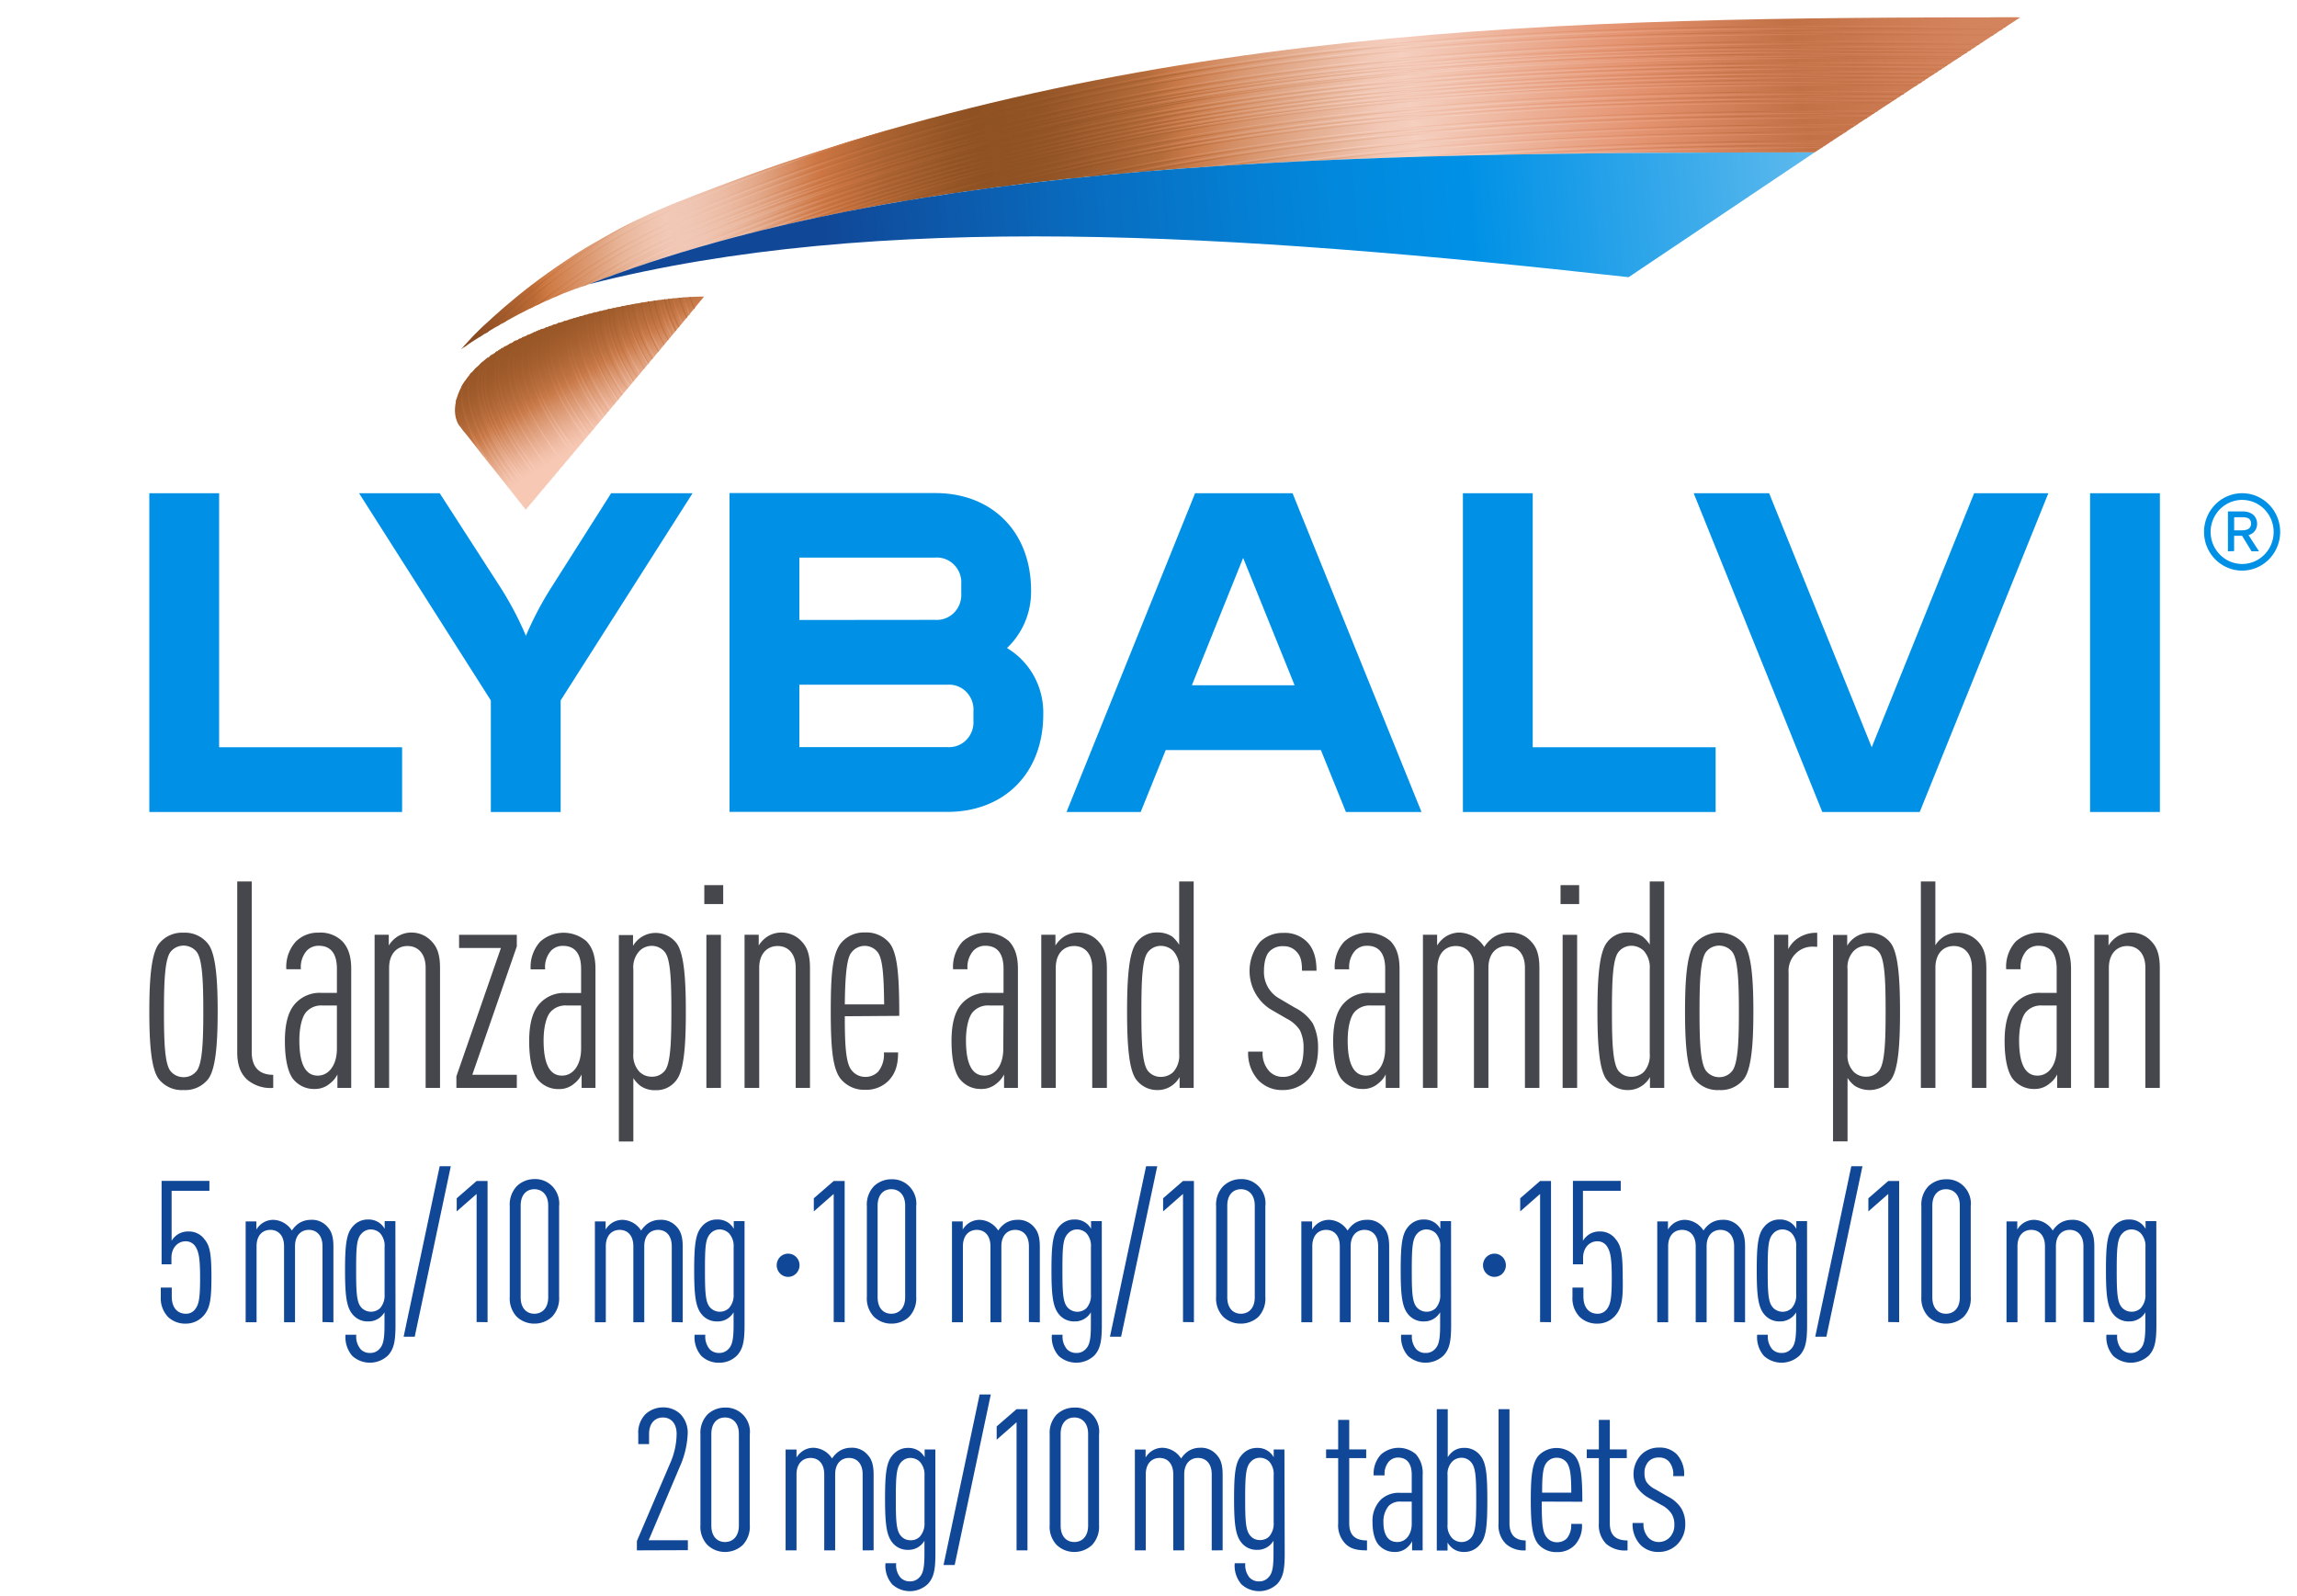 <svg width="177" height="123" viewBox="0 0 177 123" fill="none" xmlns="http://www.w3.org/2000/svg">
    <path d="M155.681 1.335c-34.84 0-69.088.488-103.554 14.267-10.662 4.262-16.596 11.309-16.596 11.309s4.613-3.33 9.829-5.005c24.783-9.596 57.589-10.162 94.465-10.162l15.856-10.41z" fill="url(#xnjh0yqhoa)"/>
    <path d="m49.03 20.57-.474.163a43.583 43.583 0 0 1 3.757-1.827 161.75 161.75 0 0 1 25.755-8.542 197.19 197.19 0 0 1 25.707-4.398c15.577-1.672 30.8-1.794 47.378-1.672l-.124.078c-16.527-.133-31.71 0-47.247 1.672a196.967 196.967 0 0 0-25.7 4.398 161.974 161.974 0 0 0-25.744 8.534 61.712 61.712 0 0 0-3.309 1.594zm3.316-2.293a161.962 161.962 0 0 1 25.743-8.534 196.964 196.964 0 0 1 25.701-4.398c15.864-1.698 31.36-1.79 48.295-1.65l.124-.082c-16.986-.148-32.522-.051-48.416 1.661-8.654.9-17.241 2.37-25.707 4.402a161.726 161.726 0 0 0-25.755 8.538 44.794 44.794 0 0 0-6.753 3.618l.342-.126a44.819 44.819 0 0 1 6.426-3.418v-.011zm51.429-12.459a197.644 197.644 0 0 0-25.704 4.395 162.1 162.1 0 0 0-25.755 8.545 43.64 43.64 0 0 0-4.484 2.22l.418-.145a44.187 44.187 0 0 1 4.092-2.012 161.97 161.97 0 0 1 25.744-8.523c8.462-2.03 17.046-3.5 25.696-4.399 15.613-1.679 30.866-1.801 47.484-1.668l.124-.081c-16.669-.137-31.962-.015-47.615 1.668zm.018-1.676a197.191 197.191 0 0 0-25.707 4.399 162.102 162.102 0 0 0-25.755 8.537 46.138 46.138 0 0 0-10.207 6.082l.295-.13a45.91 45.91 0 0 1 9.938-5.878A161.97 161.97 0 0 1 78.1 8.615a197.58 197.58 0 0 1 25.701-4.395c16.381-1.764 32.398-1.813 49.991-1.646l.12-.078c-17.648-.17-33.687-.126-50.119 1.646zM52.298 18.513A161.981 161.981 0 0 1 78.042 9.98a196.97 196.97 0 0 1 25.7-4.399c15.774-1.698 31.168-1.809 48.004-1.657l.124-.081c-16.872-.145-32.322-.037-48.135 1.664a196.975 196.975 0 0 0-25.707 4.399 161.746 161.746 0 0 0-25.752 8.533 44.511 44.511 0 0 0-5.97 3.119l.364-.14a44.143 44.143 0 0 1 5.628-2.904zM104.03 6.796c-8.654.9-17.241 2.37-25.708 4.402a162.317 162.317 0 0 0-23.297 7.524l.59-.16a162.237 162.237 0 0 1 22.736-7.287 196.97 196.97 0 0 1 25.686-4.39c15.067-1.62 29.807-1.795 45.762-1.68l.124-.081C133.92 5 119.141 5.17 104.03 6.795zm.051 1.257a197.092 197.092 0 0 0-25.708 4.399 166.87 166.87 0 0 0-13.833 3.995l.62-.126a167.47 167.47 0 0 1 13.235-3.792 198.229 198.229 0 0 1 25.7-4.398c14.456-1.554 28.606-1.776 43.818-1.69l.124-.082c-15.267-.085-29.461.133-43.956 1.694zm-.062-.233a197.182 197.182 0 0 0-25.708 4.399 167.183 167.183 0 0 0-15.62 4.609l.626-.13c4.864-1.68 9.829-3.14 15.013-4.398a196.91 196.91 0 0 1 25.696-4.398c14.587-1.572 28.864-1.783 44.229-1.69l.124-.067c-15.416-.108-29.73.1-44.36 1.675zm-.233-2.959a197.188 197.188 0 0 0-25.707 4.398A161.737 161.737 0 0 0 52.324 17.8a45.15 45.15 0 0 0-8.009 4.46l.28-.1a45.063 45.063 0 0 1 7.754-4.286A161.604 161.604 0 0 1 78.093 9.34a196.966 196.966 0 0 1 25.7-4.399c16.054-1.73 31.732-1.812 48.907-1.657l.124-.081c-17.226-.148-32.944-.07-49.038 1.664V4.86zm.226 3.873c-8.654.9-17.242 2.37-25.708 4.402-3.003.74-5.93 1.531-8.813 2.397l.663-.115a193.833 193.833 0 0 1 8.165-2.22 196.962 196.962 0 0 1 25.7-4.397c14.15-1.524 28.03-1.765 42.864-1.698l.124-.082c-14.9-.063-28.802.178-42.995 1.713zm-25.933 2.253c8.463-2.031 17.048-3.5 25.7-4.399 15.289-1.646 30.239-1.797 46.464-1.675l.12-.082c-16.272-.122-31.262.026-46.595 1.68a196.973 196.973 0 0 0-25.708 4.398 162.105 162.105 0 0 0-25.755 8.538c-.2.085-.393.174-.59.262.237-.074.474-.155.729-.225 8.3-3.546 16.874-6.39 25.635-8.505v.008zm25.955-3.7c14.885-1.605 29.449-1.79 45.179-1.686l.12-.082c-15.777-.103-30.378.078-45.307 1.687a197.032 197.032 0 0 0-25.704 4.399 163.76 163.76 0 0 0-20.363 6.351l.593-.144a163.28 163.28 0 0 1 19.785-6.126 197.012 197.012 0 0 1 25.697-4.432v.034zm-51.692 8.405A47.05 47.05 0 0 0 38.2 25.205l.276-.162a47.005 47.005 0 0 1 13.895-9.282 158.504 158.504 0 0 1 8.959-3.514c-1.121.373-2.243.761-3.364 1.165-1.886.713-3.76 1.466-5.62 2.26l-.004.02zm-16.56 10.953.15-.185-.16.178.01.007zm10.12-7.994c-.568.33-1.112.663-1.634.995a46.906 46.906 0 0 0-7.36 6.348l.258-.163a47.18 47.18 0 0 1 8.736-7.18zm53.166-6.159 1.049-.055c1.488-.189 2.985-.37 4.514-.537 12.442-1.339 24.68-1.686 37.56-1.686l.123-.085c-12.922.018-25.19.37-37.687 1.709-1.889.184-3.735.414-5.559.654zm41.532-1.257.127-.082c-8.66.03-17.04.222-25.405.78l1.747-.033c7.747-.47 15.522-.636 23.531-.665zm.633-.415c-10.997.03-21.535.315-32.161 1.27l1.365-.042c10.123-.854 20.192-1.11 30.673-1.146l.123-.082zm-36.599-.236c-6.552.706-12.679 1.642-18.605 2.833l.768-.07a210.647 210.647 0 0 1 17.837-2.682c13.061-1.406 25.871-1.72 39.439-1.705l.123-.082c-13.607-.026-26.461.289-39.562 1.706zm0 .699c-4.059.436-7.961.969-11.758 1.587l.9-.067c3.52-.559 7.131-1.043 10.88-1.446 12.719-1.369 25.201-1.706 38.379-1.71l.124-.08c-13.243.003-25.766.336-38.528 1.708l.003.008zm39.977-2.671.124-.081c-13.924-.03-27.032.266-40.407 1.705a202.024 202.024 0 0 0-21.98 3.54l.729-.07a202.06 202.06 0 0 1 21.255-3.396c13.331-1.435 26.399-1.735 40.276-1.705l.003.007zm-40.814-4.924a197.187 197.187 0 0 0-25.708 4.399 161.743 161.743 0 0 0-25.754 8.541A46.492 46.492 0 0 0 40.788 23.8l.295-.145a46.211 46.211 0 0 1 11.284-6.954 161.469 161.469 0 0 1 25.755-8.534 196.909 196.909 0 0 1 25.682-4.398c16.6-1.787 32.803-1.817 50.669-1.643l.12-.077c-17.914-.178-34.153-.152-50.796 1.638zm.535 5.723a197.58 197.58 0 0 0-25.707 4.402 160.42 160.42 0 0 0-3.113.788l.728-.104c.794-.203 1.587-.41 2.392-.606a196.97 196.97 0 0 1 25.7-4.399c13.72-1.48 27.164-1.75 41.499-1.705l.124-.081c-14.368-.048-27.852.225-41.623 1.705zm-.258-1.927a197.07 197.07 0 0 0-25.708 4.398 164.5 164.5 0 0 0-18.023 5.475l.604-.137a163.564 163.564 0 0 1 17.434-5.257 196.969 196.969 0 0 1 25.7-4.398c14.728-1.587 29.122-1.787 44.677-1.69l.123-.082c-15.58-.096-30.032.1-44.8 1.69h-.007zm.258 1.62a196.958 196.958 0 0 0-25.707 4.402c-1.85.449-3.67.926-5.46 1.431.221-.033.443-.07.665-.1 1.591-.436 3.193-.858 4.82-1.253a197.01 197.01 0 0 1 25.682-4.399c13.869-1.48 27.455-1.757 41.969-1.701l.123-.082c-14.546-.055-28.172.222-42.092 1.702z" fill="url(#6zy3p5m8qb)"/>
    <path d="m53.878 19.05-.699.203a162.03 162.03 0 0 1 24.889-8.178 197.038 197.038 0 0 1 25.703-4.399c15.249-1.642 30.16-1.798 46.33-1.68l-.124.082c-16.122-.118-30.993.04-46.198 1.68a197.011 197.011 0 0 0-25.697 4.398 162.186 162.186 0 0 0-24.204 7.894zm-1.536.118a161.972 161.972 0 0 1 25.744-8.537 196.968 196.968 0 0 1 25.7-4.399c15.449-1.66 30.556-1.801 46.981-1.672l.12-.081c-16.472-.13-31.63.007-47.108 1.665-8.654.899-17.242 2.37-25.708 4.402a162.11 162.11 0 0 0-25.755 8.545c-.979.418-1.918.865-2.817 1.328l.56-.193a41.067 41.067 0 0 1 2.283-1.058zm51.692-11.726c14.801-1.594 29.282-1.787 44.909-1.687l.124-.081c-15.678-.104-30.196.089-45.041 1.687a196.555 196.555 0 0 0-25.707 4.402 163.423 163.423 0 0 0-19.075 5.848l.702-.174a164.205 164.205 0 0 1 18.395-5.597 196.904 196.904 0 0 1 25.696-4.398h-.003zm0-.47a197.071 197.071 0 0 0-25.708 4.398 162.977 162.977 0 0 0-22.016 7l.699-.186a162.583 162.583 0 0 1 21.332-6.732 196.954 196.954 0 0 1 25.7-4.398c14.983-1.613 29.642-1.795 45.503-1.684l.124-.08c-15.912-.112-30.608.066-45.634 1.682zm-.255-.976a197.017 197.017 0 0 0-25.704 4.398A161.967 161.967 0 0 0 52.32 18.93a43.446 43.446 0 0 0-3.658 1.776l.477-.163a44.79 44.79 0 0 1 3.207-1.535 161.466 161.466 0 0 1 25.743-8.534 197.015 197.015 0 0 1 25.697-4.398c15.526-1.672 30.702-1.805 47.218-1.672l.12-.081c-16.578-.134-31.776-.004-47.345 1.672zm.018-1.68a197.192 197.192 0 0 0-25.708 4.417 161.735 161.735 0 0 0-25.754 8.508 45.633 45.633 0 0 0-9.676 5.69l.298-.141a45.749 45.749 0 0 1 9.403-5.471 161.608 161.608 0 0 1 25.762-8.523 196.974 196.974 0 0 1 25.7-4.398c16.309-1.758 32.231-1.813 49.723-1.65l.123-.082c-17.564-.162-33.523-.11-49.871 1.65zM69.75 9.658c-1.457.404-2.9.825-4.332 1.261a159.99 159.99 0 0 0-13.069 4.927 47.012 47.012 0 0 0-13.69 9.093l.283-.16a46.783 46.783 0 0 1 13.433-8.855A159.837 159.837 0 0 1 69.75 9.658zm34.28-.74a196.972 196.972 0 0 0-25.708 4.398 169.748 169.748 0 0 0-7.43 1.987l.59-.09a173.32 173.32 0 0 1 6.855-1.815 197.006 197.006 0 0 1 25.697-4.399c14.069-1.516 27.851-1.764 42.591-1.701l.123-.082c-14.805-.081-28.623.167-42.733 1.687l.015.015zm.069-.677a196.982 196.982 0 0 0-25.722 4.383 162.374 162.374 0 0 0-12.511 3.56l.636-.123a169.001 169.001 0 0 1 11.89-3.355 197.015 197.015 0 0 1 25.696-4.398c14.372-1.547 28.445-1.776 43.552-1.695l.124-.081c-15.158-.081-29.268.14-43.68 1.694l.015.015zm-51.75 10.224a161.972 161.972 0 0 1 25.744-8.537 198.223 198.223 0 0 1 25.7-4.398c15.781-1.698 31.197-1.806 48.03-1.665l.124-.078c-16.884-.144-32.34-.04-48.161 1.665a197.084 197.084 0 0 0-25.707 4.39 162.098 162.098 0 0 0-25.755 8.546 44.835 44.835 0 0 0-6.09 3.196l.364-.14a44.18 44.18 0 0 1 5.751-2.979zm-14.615 6.211c-.485.448-.889.844-1.216 1.173-.506.562-.776.902-.787.917l.219-.148c.27-.325.873-1.02 1.784-1.942zM103.79 5.034a197.169 197.169 0 0 0-25.708 4.402 161.356 161.356 0 0 0-25.755 8.545 45.083 45.083 0 0 0-7.477 4.098l.28-.092a44.914 44.914 0 0 1 7.223-3.932A161.981 161.981 0 0 1 78.097 9.52a196.965 196.965 0 0 1 25.7-4.398c15.97-1.72 31.568-1.81 48.641-1.661l.12-.078c-17.12-.152-32.755-.067-48.768 1.65zm.233 2.96c-8.654.899-17.242 2.37-25.708 4.401a167.846 167.846 0 0 0-14.331 4.165l.615-.125c4.455-1.48 9.01-2.812 13.73-3.962a196.96 196.96 0 0 1 25.701-4.398c14.499-1.562 28.696-1.78 43.96-1.691l.123-.081c-15.314-.09-29.548.125-44.09 1.69zm-66.7 17.755.261-.159a47.467 47.467 0 0 1 11.838-8.785c-.65.29-1.276.602-1.878.935a47.64 47.64 0 0 0-10.222 8.01zM153.07 1.335l2.363.022v-.022h-2.363zm-48.987 6.322a196.972 196.972 0 0 0-25.707 4.405 164.14 164.14 0 0 0-16.781 5.016l.63-.144a165.763 165.763 0 0 1 16.166-4.809 197.015 197.015 0 0 1 25.696-4.398c14.645-1.576 28.977-1.783 44.411-1.69l.124-.082c-15.486-.081-29.854.122-44.539 1.702zm-.283-3.796a197.17 197.17 0 0 0-25.708 4.402 161.355 161.355 0 0 0-25.755 8.538 46.399 46.399 0 0 0-11.03 6.729l.299-.141a46.158 46.158 0 0 1 10.757-6.518 161.966 161.966 0 0 1 25.758-8.53 196.972 196.972 0 0 1 25.7-4.398c16.505-1.78 32.628-1.813 50.382-1.643l.12-.081c-17.805-.17-33.975-.144-50.523 1.642zm0 0A197.179 197.179 0 0 0 78.093 8.26a162.102 162.102 0 0 0-25.755 8.538 46.4 46.4 0 0 0-11.03 6.747l.299-.144a46.281 46.281 0 0 1 10.757-6.525 161.598 161.598 0 0 1 25.758-8.512 196.974 196.974 0 0 1 25.7-4.398c16.505-1.787 32.628-1.824 50.382-1.654l.12-.077c-17.805-.16-33.975-.141-50.523 1.642v-.015zm36.533 7.546.124-.08c-7.131.029-14.073.17-20.975.532l2.235-.03c6.13-.277 12.3-.396 18.616-.421zm-35.696-.654c-5.941.64-11.554 1.48-16.975 2.508l.765-.063a207.959 207.959 0 0 1 16.217-2.364c12.974-1.398 25.7-1.72 39.169-1.709l.124-.081c-13.516-.011-26.283.307-39.3 1.709zm0 0c-5.941.64-11.554 1.48-16.975 2.511l.765-.066c5.187-.973 10.556-1.754 16.217-2.364 12.974-1.394 25.7-1.716 39.169-1.709l.124-.081c-13.516 0-26.283.318-39.3 1.72v-.011zm0 .684c-3.4.37-6.695.795-9.909 1.291l.961-.06c2.912-.432 5.886-.817 8.955-1.15 12.635-1.357 25.034-1.697 38.114-1.709l.123-.08c-13.134.018-25.572.358-38.251 1.72l.007-.012zm-52.336 7.254a161.961 161.961 0 0 1 25.744-8.537 197.007 197.007 0 0 1 25.696-4.38c15.693-1.687 31.023-1.806 47.742-1.665l.124-.081c-16.771-.14-32.14-.026-47.873 1.664-8.653.9-17.239 2.37-25.704 4.402a162.098 162.098 0 0 0-25.755 8.52c-1.796.77-3.54 1.659-5.22 2.663l.422-.156a43.478 43.478 0 0 1 4.824-2.43zm52.325-6.695c-1.143.12-2.273.25-3.389.388l1.161-.052c.728-.089 1.482-.177 2.235-.255 12.377-1.332 24.51-1.687 37.284-1.709l.123-.081c-12.821.022-25.004.373-37.414 1.709zm36.337-1.003c-9.829.03-19.293.27-28.78 1.01l1.536-.037c8.937-.647 17.87-.862 27.12-.891l.124-.082zm3.378-2.22.124-.08c-13.833-.027-26.851.277-40.134 1.705-7.219.78-13.953 1.85-20.444 3.21l.728-.07c6.273-1.302 12.778-2.308 19.731-3.059 13.232-1.42 26.22-1.724 39.995-1.702v-.003zm-40.01.507a197.033 197.033 0 0 0-25.704 4.399c-1.39.336-2.76.695-4.124 1.061l.619-.088a237.29 237.29 0 0 1 3.52-.896 198.266 198.266 0 0 1 25.696-4.398c13.782-1.48 27.302-1.753 41.699-1.701l.124-.082c-14.448-.052-27.997.215-41.83 1.705zm0 .307a196.984 196.984 0 0 0-25.697 4.399c-.55.133-1.092.277-1.638.414l.656-.081.997-.252a197.03 197.03 0 0 1 25.682-4.398c13.636-1.48 27-1.75 41.237-1.705l.124-.082c-14.27-.044-27.674.233-41.361 1.705z" fill="url(#vchixwcuac)"/>
    <path d="M125.497 21.358c-30.604-3.403-57.931-5.123-80.137.548 24.783-9.596 57.589-10.162 94.465-10.162l-14.328 9.614z" fill="url(#375zjbqxtd)"/>
    <path d="m35.393 32.8 5.118 6.473s11.481-13.62 13.742-16.42c-4.317-.023-16.978 2.22-18.951 7.513-.6 1.609.09 2.434.09 2.434z" fill="url(#3muaf22lre)"/>
    <path d="m44.359 34.705-.062.07c-2.428-3.192-4.197-6.592-2.992-9.248l.123-.048c-1.266 2.619.5 6.022 2.93 9.226zm-3.134-9.137-.131.055c-1.282 2.671.542 6.133 3.017 9.374l.059-.074c-2.48-3.255-4.292-6.714-2.945-9.355zm-.856.37-.138.066c-1.424 2.775.593 6.422 3.218 9.78l.058-.07c-2.636-3.377-4.638-7.035-3.138-9.773v-.003zm-.662.322-.142.073c-1.41 2.834.728 6.574 3.432 9.988l.062-.07c-2.715-3.433-4.856-7.173-3.352-9.988v-.004zm2.693-1.15-.12.04c-.943 2.515.623 5.652 2.84 8.645 0-.026.04-.048.058-.07-2.217-2.993-3.771-6.126-2.778-8.612v-.004zm-.622.232-.117.045c-1.092 2.589.583 5.918 2.934 9.03l.062-.075c-2.355-3.122-4.03-6.429-2.879-8.996v-.004zm2.144-.74-.105.034c-.656 2.29.611 5.045 2.504 7.73 0-.021.04-.044.058-.07-1.885-2.685-3.138-5.437-2.457-7.694zm-.728.237-.105.037c-.776 2.397.63 5.33 2.675 8.164l.062-.07c-2.057-2.834-3.451-5.741-2.65-8.13h.018zm-.48.17-.117.04c-.877 2.46.619 5.509 2.763 8.468 0-.026.04-.048.062-.074-2.144-2.948-3.633-6-2.708-8.434zm-6.884 4.343c-.051.074-.095.152-.139.226-.284 1.775.514 3.81 1.77 5.837l.619.762c-1.62-2.367-2.698-4.783-2.25-6.825zm.917-1.069-.16.155c-1.056 3.004 1.525 6.929 4.35 10.325l.055-.067c-2.862-3.455-5.46-7.431-4.245-10.413zm-1.121 4.809.19.244a7.416 7.416 0 0 1-.609-2.697 2.74 2.74 0 0 0-.076.311c.058.735.225 1.457.495 2.142zm3.757-6.659-.146.078c-1.522 2.87.663 6.707 3.447 10.18.022-.022.04-.048.059-.07-2.782-3.474-5.006-7.35-3.36-10.184v-.004zm-2.235 1.48-.153.13c-1.253 3.003 1.303 6.972 4.171 10.442 0-.022.04-.044.059-.07-2.898-3.5-5.475-7.52-4.077-10.495v-.007zm1.42-1.017-.154.092c-1.496 2.934.87 6.858 3.71 10.358l.058-.07c-2.858-3.522-5.235-7.458-3.615-10.373v-.007zm-1.093.74-.178.144c-1.38 3.011 1.147 7.006 4.037 10.513 0-.022.04-.044.058-.07-2.92-3.552-5.468-7.598-3.92-10.569l.003-.018zm.86-.603-.157.103c-1.53 2.96.888 6.914 3.75 10.44l.061-.071c-2.89-3.537-5.318-7.539-3.658-10.454l.003-.018zm7.55-2.993-.1.026c-.185 1.93.769 4.117 2.207 6.289l.058-.07c-1.43-2.143-2.37-4.318-2.17-6.227l.004-.018zm2.438-.51-.09.018c.101 1.443.727 2.993 1.666 4.561.022-.026.044-.048.062-.074-.917-1.546-1.54-3.096-1.638-4.505zm2.475-.4h-.087c.2.978.537 1.92 1.001 2.8l.062-.074a10.566 10.566 0 0 1-.976-2.737v.011zm-.797.115h-.09c.212 1.19.624 2.333 1.219 3.38.018-.025.04-.047.062-.073a10.426 10.426 0 0 1-1.19-3.318v.01zm-.983.159h-.087c.189 1.464.685 2.87 1.456 4.12a.6.6 0 0 1 .062-.073 10.27 10.27 0 0 1-1.43-4.058v.01zm.547-.093h-.088c.21 1.308.662 2.563 1.332 3.7l.062-.075a10.542 10.542 0 0 1-1.306-3.636v.011zm1.547-.222h-.091c.194.894.504 1.757.92 2.568a.6.6 0 0 1 .062-.074 10.491 10.491 0 0 1-.891-2.505v.011zm-6.982 1.45-.102.034c-.565 2.245.67 4.923 2.504 7.546l.058-.074c-1.827-2.597-3.05-5.282-2.46-7.506zm7.782-1.553h-.09c.171.669.407 1.319.702 1.942l.062-.078a10.81 10.81 0 0 1-.674-1.864zm.794-.07h-.091c.133.462.299.915.495 1.353l.062-.081c-.179-.413-.33-.838-.451-1.272h-.015zm-7.346 1.276-.095.026c-.262 2.023.768 4.342 2.316 6.658l.061-.07c-1.536-2.309-2.555-4.613-2.282-6.614zm2.628-.607-.09.018c.05 1.52.727 3.17 1.714 4.839a.6.6 0 0 1 .062-.074c-.983-1.653-1.638-3.285-1.682-4.783h-.004zm-3.232.773-.099.026c-.48 2.15.637 4.694 2.341 7.18l.058-.074C45.36 29 44.268 26.49 44.76 24.358h-.003zm.335-.092-.099.026c-.364 2.082.7 4.501 2.316 6.895l.061-.07c-1.609-2.386-2.66-4.79-2.275-6.848l-.003-.003zm1.481-.37-.095.022c-.13 1.805.729 3.836 2.01 5.867l.062-.074c-1.278-2.02-2.097-4.032-1.973-5.811l-.004-.004zm1.02-.226-.095.019c0 1.605.706 3.37 1.787 5.149l.058-.074c-1.07-1.768-1.761-3.514-1.747-5.098l-.004.004zm-.703.152-.091.022c-.087 1.746.728 3.7 1.94 5.645a.61.61 0 0 1 .062-.074c-1.212-1.946-1.984-3.873-1.907-5.597l-.004.004z" fill="url(#qvp2ui6d8f)"/>
    <path d="m44.673 34.331-.062.07c-2.348-3.103-4.04-6.433-2.927-9.022l.117-.048c-1.173 2.571.52 5.874 2.872 9zm-3.928-8.556-.135.06c-1.329 2.725.597 6.288 3.149 9.58l.062-.074c-2.563-3.303-4.481-6.873-3.076-9.566zm.848-.37-.124.048c-1.183 2.627.557 5.993 2.956 9.155l.058-.07c-2.399-3.159-4.135-6.525-2.89-9.118v-.015zm1.97-.703-.11.033c-.68 2.342.655 5.18 2.617 7.917 0-.026.04-.048.062-.074-1.958-2.727-3.283-5.545-2.57-7.861v-.015zm-.477.156-.106.037c-.79 2.411.637 5.367 2.705 8.215l.058-.07c-2.064-2.834-3.48-5.782-2.657-8.168v-.014zm1.212-.37-.106.03c-.56 2.219.64 4.875 2.446 7.468l.059-.07c-1.799-2.586-2.985-5.224-2.4-7.425v-.003zm-1.53.492-.112.037c-.848 2.456.644 5.493 2.778 8.404l.061-.074c-2.133-2.907-3.614-5.937-2.726-8.364v-.003zm-.618.222-.117.044c-1.008 2.545.608 5.748 2.88 8.796l.058-.073c-2.271-3.041-3.877-6.245-2.821-8.764v-.003zm-2.053.869-.142.066c-1.347 2.79.728 6.452 3.356 9.807l.062-.07c-2.65-3.367-4.71-7.044-3.276-9.8v-.003zm-3.735 2.59-.146.166c-.855 3 1.722 6.847 4.503 10.18 0-.026.037-.045.059-.07-2.818-3.367-5.428-7.27-4.416-10.258v-.019zm.888-.844-.156.133c-1.26 2.996 1.296 6.966 4.153 10.428l.062-.07c-2.89-3.485-5.471-7.502-4.059-10.473v-.018zm.393-.307-.167.126c-1.394 2.985 1.128 6.973 4.004 10.472l.058-.07c-2.904-3.522-5.442-7.554-3.895-10.51v-.018zm-1.95 2.045-.125.211c-.185 1.532.4 3.248 1.38 4.983l.404.533c-1.212-1.99-1.966-3.984-1.66-5.708v-.019zm2.249-2.263-.168.122c-1.492 2.959.987 6.969 3.87 10.494l.058-.07c-2.894-3.548-5.41-7.587-3.76-10.528v-.018zm1.04-.655-.148.089c-1.482 2.915.804 6.791 3.614 10.265.019-.026.04-.048.062-.074-2.832-3.5-5.129-7.399-3.527-10.262v-.018zm.798-.426-.142.07c-1.492 2.827.645 6.593 3.357 10.022l.061-.07c-2.726-3.43-4.867-7.21-3.276-10.003v-.019zm-1.023.559-.149.089c-1.55 2.915.797 6.84 3.64 10.357l.062-.07c-2.861-3.522-5.22-7.476-3.553-10.358v-.018zm11.245-3.555h-.091a10.658 10.658 0 0 0 1.23 3.37l.062-.074a10.536 10.536 0 0 1-1.201-3.277v-.019zm.455-.055h-.087a10.614 10.614 0 0 0 1.092 3.051l.062-.077a10.494 10.494 0 0 1-1.067-2.974zm.808-.104h-.09c.193.853.49 1.678.884 2.456l.065-.074a10.518 10.518 0 0 1-.873-2.374l.014-.008zm-2.836.44h-.09c.087 1.432.702 2.96 1.62 4.532l.057-.074c-.913-1.52-1.521-3.041-1.601-4.45l.014-.008zm.339-.063-.091.019c.218 1.513.752 2.96 1.565 4.246l.062-.07a10.628 10.628 0 0 1-1.55-4.187l.014-.008zm.699-.122h-.087a10.417 10.417 0 0 0 1.343 3.8c.022-.027.043-.049.062-.075a10.377 10.377 0 0 1-1.333-3.717l.015-.008zm3.746-.433h-.091c.104.323.225.639.364.948l.062-.078a5.427 5.427 0 0 1-.35-.862l.015-.008zm-.809.06h-.09c.15.54.342 1.069.575 1.58l.065-.079a10.692 10.692 0 0 1-.564-1.494l.014-.007zm-.826.081h-.087c.182.768.45 1.513.797 2.22l.066-.078a10.59 10.59 0 0 1-.805-2.135l.03-.007zm-7.062 1.41-.102.029c-.477 2.183.688 4.753 2.435 7.28 0-.022.04-.044.059-.07-1.74-2.52-2.894-5.083-2.392-7.24zm.968-.267-.094.022c-.299 2.013.728 4.325 2.242 6.622l.058-.07c-1.521-2.287-2.519-4.587-2.206-6.574zm-.338.089-.098.026c-.4 2.082.655 4.505 2.267 6.906l.062-.074c-1.605-2.4-2.65-4.801-2.231-6.84v-.018zm.615-.16-.095.023c-.196 1.95.787 4.165 2.243 6.366l.058-.07c-1.452-2.194-2.413-4.395-2.206-6.318zm2.25-.51h-.091c.036 1.52.695 3.174 1.692 4.846 0-.026.04-.048.062-.074-.986-1.635-1.634-3.27-1.663-4.772zm-.728.148-.091.019c-.037 1.664.728 3.5 1.856 5.349 0-.026.04-.048.062-.074-1.114-1.831-1.85-3.644-1.81-5.294h-.017zm-.317.067-.091.022c-.076 1.728.728 3.647 1.922 5.578l.062-.074c-1.18-1.916-1.959-3.817-1.875-5.526h-.018zm-.706.166-.091.023c-.128 1.85.772 3.935 2.122 6.014l.062-.074c-1.322-2.064-2.21-4.132-2.075-5.963h-.018z" fill="url(#kdtmsrilfg)"/>
    <path d="M16.886 57.58V38.004h-5.38V62.57h19.479v-4.99H16.886zM47.093 38.004l-4.645 7.32a25.582 25.582 0 0 0-1.922 3.667 25.591 25.591 0 0 0-1.922-3.666l-4.721-7.32h-6.214L37.822 53.97v8.6h5.38v-8.6l10.167-15.966h-6.276zM77.588 49.941a5.92 5.92 0 0 0 1.397-2.017c.321-.765.48-1.59.467-2.422 0-4.49-2.97-7.509-7.39-7.509H56.216V62.56H73c4.42 0 7.39-3.018 7.39-7.509a5.83 5.83 0 0 0-.713-2.95 5.714 5.714 0 0 0-2.09-2.17m-2.578 4.883v.714a1.941 1.941 0 0 1-.546 1.487 1.878 1.878 0 0 1-1.463.555H61.596V52.76h11.405a1.859 1.859 0 0 1 1.462.557 1.946 1.946 0 0 1 .548 1.485m-13.415-7.028v-4.81h10.466a1.858 1.858 0 0 1 1.461.558c.19.193.338.426.433.682.094.256.134.53.115.803v.714a1.944 1.944 0 0 1-.548 1.485 1.882 1.882 0 0 1-1.461.557l-10.466.01zM99.6 38.004h-7.51L82.182 62.57h5.715l1.93-4.775h11.957l1.93 4.775h5.824L99.6 38.004zm.157 14.797h-7.914l3.95-9.81 3.964 9.81zM118.107 57.58V38.004h-5.38V62.57h19.475v-4.99h-14.095zM152.122 38.004 144.23 57.58l-7.907-19.576h-5.813l9.912 24.566h7.506l9.913-24.566h-5.719zM166.435 38.004h-5.38V62.57h5.38V38.004zM172.769 38.004a2.9 2.9 0 0 1 1.63.503 2.97 2.97 0 0 1 1.081 1.339 3.022 3.022 0 0 1-.638 3.25c-.41.416-.933.7-1.503.815a2.889 2.889 0 0 1-1.695-.172 2.945 2.945 0 0 1-1.316-1.1 3.014 3.014 0 0 1 .37-3.76 2.916 2.916 0 0 1 2.071-.875zm0 5.453a2.4 2.4 0 0 0 1.349-.414c.4-.27.712-.655.896-1.105a2.498 2.498 0 0 0-.521-2.69 2.394 2.394 0 0 0-2.644-.541 2.43 2.43 0 0 0-1.091.906 2.49 2.49 0 0 0 .295 3.116 2.414 2.414 0 0 0 1.716.728zm-1.092-.977v-3.074h1.121c.834 0 1.125.507 1.125.929a.884.884 0 0 1-.169.57.856.856 0 0 1-.49.325l.808 1.25h-.575l-.728-1.194h-.615v1.18l-.477.014zm1.052-1.616c.521 0 .728-.185.728-.518s-.186-.492-.684-.492h-.616v1.01h.572z" fill="#0091E6"/>
    <path d="M15.685 101.382a1.822 1.822 0 0 1-1.369.61 1.91 1.91 0 0 1-1.354-.503 2.07 2.07 0 0 1-.572-1.557v-.718h.845v.684c0 .918.48 1.332 1.092 1.332a.866.866 0 0 0 .728-.37c.27-.37.364-.81.364-2.4 0-1.591-.12-2.031-.364-2.416a.876.876 0 0 0-.753-.396c-.6 0-1.092.503-1.092 1.269v.503h-.758v-6.43h3.684v.767h-2.912v3.85c.126-.204.295-.377.495-.506.247-.145.527-.218.812-.211a1.484 1.484 0 0 1 1.22.595c.422.504.542 1.11.542 2.96-.004 1.701-.11 2.371-.608 2.937zM24.851 101.87v-5.837c0-.855-.465-1.265-1.052-1.265-.586 0-1.066.41-1.066 1.265v5.852h-.845v-5.852c0-.855-.466-1.265-1.052-1.265-.586 0-1.066.395-1.066 1.265v5.852h-.841v-7.768h.826v.625c.113-.186.262-.347.437-.474.255-.18.56-.275.87-.273.286.01.566.09.815.234.249.143.46.346.616.59a1.98 1.98 0 0 1 .524-.55 1.68 1.68 0 0 1 .917-.274 1.561 1.561 0 0 1 1.292.532c.303.322.466.74.466 1.528v5.837l-.84-.022zM30.476 102.099c0 1.299-.135 1.85-.572 2.338a2.022 2.022 0 0 1-2.752.048 2.209 2.209 0 0 1-.528-1.635h.83a1.505 1.505 0 0 0 .331 1.11.972.972 0 0 0 .729.292.931.931 0 0 0 .75-.336c.287-.307.364-.825.364-1.805v-.992a1.474 1.474 0 0 1-.408.444c-.25.178-.55.268-.856.259a1.468 1.468 0 0 1-.655-.13 1.507 1.507 0 0 1-.535-.406c-.466-.548-.586-1.42-.586-3.392s.105-2.841.586-3.378a1.508 1.508 0 0 1 1.19-.547c.31-.01.615.08.87.259.167.121.306.278.408.458v-.595h.826l.008 8.008zm-.841-6.003a1.451 1.451 0 0 0-.346-1.07 1.036 1.036 0 0 0-.728-.291.948.948 0 0 0-.728.35c-.364.4-.39 1.11-.39 2.827 0 1.716.044 2.43.39 2.83a1.027 1.027 0 0 0 1.456.059c.25-.296.374-.68.346-1.069v-3.636zM31.957 103.002h-.855l2.78-13.14h.856l-2.781 13.14zM36.726 101.87V92l-1.533 1.344v-1.01l1.533-1.332h.844v10.879l-.844-.011zM42.542 101.46a1.976 1.976 0 0 1-1.368.532 1.949 1.949 0 0 1-1.355-.532 2.053 2.053 0 0 1-.538-1.543v-6.97a2.066 2.066 0 0 1 .538-1.542 1.95 1.95 0 0 1 1.355-.551 1.824 1.824 0 0 1 1.423.595 1.909 1.909 0 0 1 .487 1.484v6.984a2.058 2.058 0 0 1-.542 1.543zm-.298-8.557c0-.858-.484-1.268-1.07-1.268-.586 0-1.052.41-1.052 1.268v7.058c0 .855.466 1.269 1.052 1.269.586 0 1.07-.414 1.07-1.269v-7.058zM51.764 101.87v-5.837c0-.855-.466-1.265-1.053-1.265-.586 0-1.066.41-1.066 1.265v5.852h-.841v-5.852c0-.855-.466-1.265-1.052-1.265-.586 0-1.07.41-1.07 1.265v5.852h-.841v-7.768h.826v.625c.115-.185.263-.346.437-.474.257-.18.562-.275.874-.273.285.01.564.09.813.234.248.144.459.347.614.59.139-.215.316-.402.524-.55.274-.179.592-.274.917-.274a1.576 1.576 0 0 1 1.296.532c.299.322.466.74.466 1.528v5.837l-.844-.022zM57.373 102.099c0 1.299-.135 1.85-.572 2.338a1.879 1.879 0 0 1-1.365.566 1.912 1.912 0 0 1-1.387-.518 2.183 2.183 0 0 1-.524-1.635h.826a1.507 1.507 0 0 0 .332 1.11.974.974 0 0 0 .728.292.952.952 0 0 0 .753-.336c.284-.307.364-.825.364-1.805v-.992a1.42 1.42 0 0 1-.536.528 1.389 1.389 0 0 1-.727.175 1.486 1.486 0 0 1-1.187-.536c-.466-.548-.586-1.42-.586-3.392s.106-2.841.586-3.378a1.482 1.482 0 0 1 1.187-.547c.31-.01.617.081.874.259.164.122.302.278.404.458v-.595h.83v8.008zm-.841-6.003a1.449 1.449 0 0 0-.364-1.07 1.036 1.036 0 0 0-.728-.292.956.956 0 0 0-.728.352c-.364.4-.39 1.11-.39 2.826s.044 2.43.39 2.83a1.027 1.027 0 0 0 1.456.059 1.488 1.488 0 0 0 .364-1.084v-3.621zM60.73 98.39a.87.87 0 0 1-.49-.152.908.908 0 0 1-.134-1.377.877.877 0 0 1 .96-.194.884.884 0 0 1 .396.33.905.905 0 0 1-.395 1.325.865.865 0 0 1-.337.067zM64.243 101.87V92l-1.533 1.344v-1.01l1.533-1.332h.844v10.879l-.844-.011zM70.06 101.459a1.973 1.973 0 0 1-1.37.533c-.5.006-.984-.185-1.35-.533a2.05 2.05 0 0 1-.542-1.542v-6.97a2.054 2.054 0 0 1 .542-1.542c.365-.348.849-.54 1.35-.536a1.823 1.823 0 0 1 1.424.595 1.887 1.887 0 0 1 .487 1.484v6.969a2.05 2.05 0 0 1-.542 1.542zm-.31-8.556c0-.858-.484-1.269-1.07-1.269-.587 0-1.053.411-1.053 1.27v7.057c0 .855.466 1.269 1.052 1.269.587 0 1.07-.414 1.07-1.269v-7.058zM79.284 101.87v-5.837c0-.855-.466-1.265-1.056-1.265-.59 0-1.066.41-1.066 1.265v5.852h-.841v-5.852c0-.855-.466-1.265-1.052-1.265-.587 0-1.07.41-1.07 1.265v5.852h-.842v-7.768h.827v.625c.114-.185.263-.346.437-.474.256-.18.561-.275.873-.273.286.01.565.09.814.234.248.143.459.346.613.59a1.99 1.99 0 0 1 .528-.55 1.68 1.68 0 0 1 .917-.274 1.572 1.572 0 0 1 1.293.532c.298.322.466.74.466 1.528v5.837l-.841-.022zM84.904 102.099c0 1.299-.135 1.85-.568 2.338a2.022 2.022 0 0 1-2.752.048 2.166 2.166 0 0 1-.528-1.635h.826a1.509 1.509 0 0 0 .332 1.11.975.975 0 0 0 .728.292.937.937 0 0 0 .753-.336c.288-.307.364-.825.364-1.805v-.992a1.414 1.414 0 0 1-1.263.703 1.487 1.487 0 0 1-1.187-.536c-.465-.548-.586-1.42-.586-3.392s.106-2.841.587-3.378a1.506 1.506 0 0 1 1.186-.547c.311-.01.617.081.874.259.166.121.303.278.404.458v-.595h.826l.004 8.008zm-.84-6.003a1.45 1.45 0 0 0-.347-1.07 1.036 1.036 0 0 0-.728-.292.941.941 0 0 0-.728.352c-.364.4-.393 1.11-.393 2.826s.044 2.43.393 2.83a1.022 1.022 0 0 0 1.456.059 1.482 1.482 0 0 0 .346-1.084v-3.621zM86.39 103.002h-.86l2.785-13.14h.86l-2.786 13.14zM91.159 101.87V92l-1.533 1.344v-1.01l1.532-1.332H92v10.879l-.84-.011zM96.976 101.46a1.987 1.987 0 0 1-1.369.532 1.939 1.939 0 0 1-1.354-.532 2.038 2.038 0 0 1-.543-1.543v-6.97a2.054 2.054 0 0 1 .543-1.542 1.945 1.945 0 0 1 1.343-.55 1.816 1.816 0 0 1 1.424.593 1.878 1.878 0 0 1 .484 1.485v6.984a2.051 2.051 0 0 1-.528 1.543zm-.288-8.557c0-.858-.48-1.268-1.066-1.268-.587 0-1.052.41-1.052 1.268v7.058c0 .855.466 1.269 1.052 1.269.586 0 1.066-.414 1.066-1.269v-7.058zM106.196 101.87v-5.837c0-.855-.466-1.265-1.052-1.265-.586 0-1.066.41-1.066 1.265v5.852h-.837v-5.852c0-.855-.466-1.265-1.053-1.265-.586 0-1.066.41-1.066 1.265v5.852h-.845v-7.768h.83v.625c.113-.185.261-.346.434-.474.256-.18.561-.275.873-.273.286.01.565.09.814.233.248.144.459.347.613.592.14-.216.32-.403.528-.552a1.68 1.68 0 0 1 .917-.273 1.574 1.574 0 0 1 1.293.532c.302.322.466.74.466 1.528v5.837l-.849-.022zM111.82 102.099c0 1.299-.134 1.85-.571 2.338a2.022 2.022 0 0 1-2.752.048 2.205 2.205 0 0 1-.528-1.635h.83a1.509 1.509 0 0 0 .331 1.11.95.95 0 0 0 .728.292.933.933 0 0 0 .75-.336c.288-.307.364-.825.364-1.805v-.992a1.477 1.477 0 0 1-.407.444 1.406 1.406 0 0 1-.856.259 1.473 1.473 0 0 1-.656-.13 1.507 1.507 0 0 1-.534-.406c-.466-.548-.586-1.42-.586-3.392s.105-2.841.586-3.378a1.504 1.504 0 0 1 1.19-.547c.31-.01.615.08.87.259.167.121.306.278.408.458v-.595h.826l.007 8.008zm-.84-6.003a1.442 1.442 0 0 0-.346-1.069 1.038 1.038 0 0 0-.728-.293.942.942 0 0 0-.728.352c-.346.4-.39 1.11-.39 2.826s.044 2.43.39 2.83a1.025 1.025 0 0 0 1.456.059 1.502 1.502 0 0 0 .346-1.084v-3.621zM115.162 98.39a.87.87 0 0 1-.49-.15.895.895 0 0 1-.378-.918.896.896 0 0 1 .24-.46.877.877 0 0 1 .961-.195.885.885 0 0 1 .396.33.913.913 0 0 1-.107 1.13.871.871 0 0 1-.622.262zM118.675 101.87V92l-1.532 1.344v-1.01l1.532-1.332h.841v10.879l-.841-.011zM124.463 101.382a1.816 1.816 0 0 1-1.368.61 1.925 1.925 0 0 1-1.355-.503 2.052 2.052 0 0 1-.571-1.557v-.718h.844v.684c0 .918.481 1.332 1.093 1.332a.883.883 0 0 0 .728-.37c.269-.37.364-.81.364-2.4 0-1.591-.121-2.031-.364-2.416a.862.862 0 0 0-.754-.396c-.601 0-1.092.503-1.092 1.269v.503h-.783v-6.43h3.684v.767h-2.912v3.85c.125-.204.295-.377.495-.506.246-.146.527-.22.812-.211a1.48 1.48 0 0 1 1.216.595c.422.504.542 1.11.542 2.96.04 1.701-.084 2.371-.579 2.937zM133.626 101.87v-5.837c0-.855-.466-1.265-1.052-1.265-.586 0-1.067.41-1.067 1.265v5.852h-.841v-5.852c0-.855-.466-1.265-1.052-1.265-.586 0-1.07.41-1.07 1.265v5.852h-.841v-7.768h.826v.625c.115-.185.263-.346.437-.474.257-.18.562-.275.874-.273.286.01.565.09.813.234.249.143.459.346.614.59.139-.216.318-.403.528-.55.272-.18.589-.274.913-.274a1.58 1.58 0 0 1 1.296.532c.299.322.466.74.466 1.528v5.837l-.844-.022zM139.25 102.099c0 1.299-.135 1.85-.568 2.338a2.022 2.022 0 0 1-2.752.048 2.194 2.194 0 0 1-.528-1.635h.826a1.51 1.51 0 0 0 .331 1.11.979.979 0 0 0 .729.292.94.94 0 0 0 .753-.336c.288-.307.364-.825.364-1.805v-.992a1.415 1.415 0 0 1-1.263.703 1.49 1.49 0 0 1-1.187-.536c-.466-.548-.586-1.42-.586-3.392s.106-2.841.586-3.378a1.484 1.484 0 0 1 1.187-.547c.311-.01.616.081.874.259.165.121.303.278.404.458v-.595h.826l.004 8.008zm-.841-6.003a1.442 1.442 0 0 0-.346-1.069 1.035 1.035 0 0 0-.728-.293.938.938 0 0 0-.728.352c-.364.4-.393 1.11-.393 2.826s.043 2.43.393 2.83a1.021 1.021 0 0 0 1.456.059 1.5 1.5 0 0 0 .346-1.084v-3.621zM140.735 103.002h-.859l2.781-13.14h.859l-2.781 13.14zM145.503 101.87V92l-1.532 1.344v-1.01l1.532-1.332h.841v10.879l-.841-.011zM151.321 101.459a1.984 1.984 0 0 1-1.369.533 1.938 1.938 0 0 1-1.354-.533 2.005 2.005 0 0 1-.432-.713 2.065 2.065 0 0 1-.111-.83v-6.968c-.02-.282.018-.564.111-.83.093-.265.24-.508.432-.713.367-.348.851-.54 1.354-.536a1.817 1.817 0 0 1 1.424.594 1.89 1.89 0 0 1 .483 1.485v6.969a2.03 2.03 0 0 1-.538 1.542zm-.303-8.556c0-.858-.48-1.268-1.066-1.268-.586 0-1.052.41-1.052 1.268v7.058c0 .855.466 1.269 1.052 1.269.586 0 1.066-.414 1.066-1.269v-7.058zM160.542 101.87v-5.837c0-.855-.466-1.265-1.052-1.265-.587 0-1.067.41-1.067 1.265v5.852h-.845v-5.852c0-.855-.466-1.265-1.052-1.265-.586 0-1.066.41-1.066 1.265v5.852h-.845v-7.768h.83v.625a1.68 1.68 0 0 1 .433-.474 1.51 1.51 0 0 1 .874-.273c.286.01.565.09.814.233.248.144.459.347.613.592.14-.216.319-.403.528-.552a1.68 1.68 0 0 1 .917-.273 1.57 1.57 0 0 1 1.293.532c.302.322.465.74.465 1.528v5.837l-.84-.022zM166.166 102.099c0 1.299-.135 1.85-.571 2.338a2.024 2.024 0 0 1-1.367.566 2.023 2.023 0 0 1-1.385-.518 2.205 2.205 0 0 1-.528-1.635h.83a1.501 1.501 0 0 0 .327 1.11.979.979 0 0 0 .728.292.933.933 0 0 0 .75-.336c.288-.307.364-.825.364-1.805v-.992a1.408 1.408 0 0 1-1.259.703 1.467 1.467 0 0 1-.656-.13 1.51 1.51 0 0 1-.535-.406c-.466-.548-.586-1.42-.586-3.392s.106-2.841.586-3.378a1.489 1.489 0 0 1 1.191-.547 1.396 1.396 0 0 1 1.277.718v-.596h.827l.007 8.008zm-.844-6.003a1.446 1.446 0 0 0-.364-1.07 1.022 1.022 0 0 0-.728-.291.942.942 0 0 0-.729.35c-.345.4-.393 1.11-.393 2.827 0 1.716.048 2.43.393 2.83a1.025 1.025 0 0 0 1.457.059 1.503 1.503 0 0 0 .364-1.084v-3.621z" fill="#114797"/>
    <path d="M19.037 83.182c-.476-.444-.757-1.073-.757-2.109V67.92h1.118v13.154c0 1.11.539 1.747 1.656 1.747v1.006a2.759 2.759 0 0 1-2.017-.644zM26.001 83.826V82.79c-.132.267-.322.5-.557.68a1.755 1.755 0 0 1-1.22.44 2.034 2.034 0 0 1-.89-.184 2.067 2.067 0 0 1-.726-.555c-.364-.437-.655-1.387-.655-2.96 0-1.38.277-2.356.856-2.94.258-.266.57-.472.915-.603a2.51 2.51 0 0 1 1.08-.16h1.157v-1.867c0-1.136-.459-1.765-1.398-1.765a1.252 1.252 0 0 0-.917.37 1.915 1.915 0 0 0-.459 1.44h-1.125a2.918 2.918 0 0 1 .728-2.128 2.394 2.394 0 0 1 1.755-.692 2.388 2.388 0 0 1 1.82.651c.459.485.699 1.136.699 2.15v9.159h-1.063zm-.04-6.348h-1.117a1.547 1.547 0 0 0-1.238.492c-.339.37-.539 1.217-.539 2.194 0 1.757.44 2.718 1.416 2.718.9 0 1.478-.876 1.478-2.067v-3.337zM44.818 83.826V82.79c-.129.27-.317.505-.55.688-.336.297-.77.454-1.215.44a2.024 2.024 0 0 1-.891-.183 2.056 2.056 0 0 1-.726-.557c-.364-.436-.659-1.387-.659-2.959 0-1.38.28-2.356.86-2.94a2.51 2.51 0 0 1 1.995-.762h1.146v-1.869c0-1.136-.459-1.764-1.394-1.764a1.24 1.24 0 0 0-.918.37 1.898 1.898 0 0 0-.458 1.438H40.89a2.918 2.918 0 0 1 .728-2.126 2.717 2.717 0 0 1 1.778-.693 2.715 2.715 0 0 1 1.793.652c.459.484.696 1.135.696 2.149v9.152h-1.067zm-.04-6.348h-1.114a1.54 1.54 0 0 0-1.238.492c-.338.37-.538 1.217-.538 2.194 0 1.757.437 2.718 1.416 2.718.899 0 1.474-.876 1.474-2.067v-3.337zM77.37 83.826V82.79c-.132.267-.323.5-.558.68a1.756 1.756 0 0 1-1.22.44 2.036 2.036 0 0 1-.89-.184 2.067 2.067 0 0 1-.725-.555c-.365-.437-.656-1.387-.656-2.96 0-1.38.277-2.356.856-2.94.258-.266.57-.472.915-.603a2.51 2.51 0 0 1 1.08-.16h1.157v-1.867c0-1.136-.458-1.765-1.398-1.765a1.254 1.254 0 0 0-.917.37 1.913 1.913 0 0 0-.459 1.44h-1.114a2.914 2.914 0 0 1 .728-2.128 2.716 2.716 0 0 1 1.779-.692 2.714 2.714 0 0 1 1.793.651c.458.485.698 1.136.698 2.15v9.159h-1.07zm-.04-6.348h-1.118a1.55 1.55 0 0 0-1.238.492c-.339.37-.539 1.217-.539 2.194 0 1.757.44 2.718 1.42 2.718.895 0 1.456-.876 1.456-2.067l.018-3.337zM106.778 83.826V82.79c-.131.267-.322.5-.557.68a1.75 1.75 0 0 1-1.215.44 2.024 2.024 0 0 1-.891-.183 2.056 2.056 0 0 1-.726-.556c-.364-.437-.659-1.387-.659-2.96 0-1.38.281-2.356.86-2.94a2.508 2.508 0 0 1 1.994-.762h1.154V74.64c0-1.136-.458-1.765-1.394-1.765a1.242 1.242 0 0 0-.917.37 1.904 1.904 0 0 0-.459 1.443h-1.117a2.883 2.883 0 0 1 .728-2.127 2.716 2.716 0 0 1 1.778-.693 2.716 2.716 0 0 1 1.793.652c.458.485.695 1.136.695 2.15v9.155h-1.067zm-.04-6.348h-1.114a1.561 1.561 0 0 0-1.237.492c-.339.37-.539 1.217-.539 2.194 0 1.757.437 2.718 1.416 2.718.899 0 1.474-.876 1.474-2.067v-3.337zM158.521 83.826V82.79c-.133.268-.324.5-.56.68a1.747 1.747 0 0 1-1.216.44 2.059 2.059 0 0 1-1.616-.74c-.364-.436-.659-1.386-.659-2.958 0-1.38.28-2.357.859-2.941a2.54 2.54 0 0 1 .915-.603 2.51 2.51 0 0 1 1.08-.16h1.157v-1.867c0-1.136-.458-1.765-1.398-1.765a1.24 1.24 0 0 0-.917.37 1.921 1.921 0 0 0-.459 1.439h-1.117a2.884 2.884 0 0 1 .728-2.127 2.716 2.716 0 0 1 1.778-.692 2.715 2.715 0 0 1 1.793.651c.459.485.699 1.136.699 2.15v9.159h-1.067zm-.04-6.348h-1.117a1.54 1.54 0 0 0-1.238.492c-.339.37-.539 1.217-.539 2.194 0 1.757.441 2.718 1.416 2.718.899 0 1.478-.876 1.478-2.067v-3.337zM32.798 83.826v-9.248c0-1.136-.62-1.683-1.398-1.683-.78 0-1.416.573-1.416 1.683v9.248h-1.118v-11.8h1.092v.832c.15-.247.347-.46.58-.63a1.976 1.976 0 0 1 1.157-.37 2.098 2.098 0 0 1 1.594.71c.4.427.619.996.619 2.028v9.23h-1.11zM35.168 83.826v-.888l3.433-9.892h-3.225v-1.013h4.448v.891l-3.43 9.895h3.43v1.007h-4.656zM52.095 83.263a1.913 1.913 0 0 1-.7.563c-.275.129-.575.19-.876.177-.41.02-.815-.093-1.158-.322a2.307 2.307 0 0 1-.557-.61v4.887h-1.117V72.05h1.092v.833c.18-.305.434-.557.738-.731.305-.175.648-.266.998-.265a2.025 2.025 0 0 1 1.576.74c.62.74.757 2.767.757 5.342 0 2.575-.134 4.565-.753 5.293zm-.877-9.913a1.277 1.277 0 0 0-.98-.466 1.322 1.322 0 0 0-.957.388 1.829 1.829 0 0 0-.477 1.417v6.488a1.852 1.852 0 0 0 .477 1.417c.258.247.603.38.957.37a1.237 1.237 0 0 0 .98-.444c.458-.548.516-2.26.516-4.59 0-2.331-.058-4.051-.516-4.58zM54.272 69.662v-1.458h1.456v1.458h-1.456zm.16 14.171v-11.8h1.12v11.793l-1.12.007zM61.315 83.826v-9.248c0-1.136-.618-1.683-1.397-1.683-.78 0-1.416.573-1.416 1.683v9.248h-1.129v-11.8h1.092v.832c.15-.246.347-.46.579-.63a1.984 1.984 0 0 1 1.158-.37 2.098 2.098 0 0 1 1.594.71c.4.427.619.996.619 2.028v9.23h-1.1zM65.098 78.306c0 2.109.062 3.607.52 4.155a1.316 1.316 0 0 0 1.016.518 1.368 1.368 0 0 0 1.037-.404c.326-.418.484-.947.44-1.48h1.093c0 .996-.218 1.625-.728 2.172a2.418 2.418 0 0 1-1.82.707 2.33 2.33 0 0 1-1.82-.777c-.66-.74-.82-2.323-.82-5.272 0-2.948.143-4.512.82-5.293.227-.26.508-.464.823-.599.315-.135.655-.197.997-.181a2.312 2.312 0 0 1 1.82.74c.68.74.819 2.504.819 5.685l-4.197.03zm2.515-4.956a1.262 1.262 0 0 0-.997-.466 1.298 1.298 0 0 0-1.02.525c-.396.484-.476 2.2-.498 3.987h3.032c-.025-2.241-.113-3.558-.517-4.046zM84.165 83.826v-9.248c0-1.136-.619-1.683-1.394-1.683-.775 0-1.416.547-1.416 1.683v9.248h-1.118v-11.8h1.092v.832c.151-.246.348-.46.58-.63a1.984 1.984 0 0 1 1.157-.37 2.069 2.069 0 0 1 1.609.722c.4.426.619.995.619 2.027v9.219h-1.129zM90.897 83.826v-.833c-.137.25-.328.465-.557.63-.336.248-.743.378-1.158.37a1.994 1.994 0 0 1-1.576-.74c-.619-.71-.757-2.746-.757-5.32 0-2.575.138-4.594.757-5.342.187-.24.427-.432.701-.56.274-.13.574-.19.875-.18a2.01 2.01 0 0 1 1.158.326c.204.18.381.391.524.625V67.92h1.117v15.907h-1.084zm-.033-9.137a1.918 1.918 0 0 0-.459-1.417 1.383 1.383 0 0 0-.98-.388 1.25 1.25 0 0 0-.956.466c-.46.529-.517 2.26-.517 4.594 0 2.334.058 4.043.517 4.59a1.252 1.252 0 0 0 .957.445c.361.01.712-.122.98-.37a1.898 1.898 0 0 0 .458-1.417v-6.503zM100.769 83.204a2.66 2.66 0 0 1-.89.595 2.623 2.623 0 0 1-1.047.193 2.482 2.482 0 0 1-1.001-.176 2.515 2.515 0 0 1-.852-.564 3.048 3.048 0 0 1-.621-1.027 3.086 3.086 0 0 1-.18-1.192h1.118a2.022 2.022 0 0 0 .52 1.52 1.405 1.405 0 0 0 1.016.426 1.526 1.526 0 0 0 1.158-.466c.298-.304.458-.892.458-1.765a3.027 3.027 0 0 0-.28-1.365 2.656 2.656 0 0 0-1.016-.891l-1.241-.718a3.448 3.448 0 0 1-1.045-1.024 3.512 3.512 0 0 1-.458-2.846c.129-.48.357-.926.67-1.309a2.481 2.481 0 0 1 1.82-.71 2.4 2.4 0 0 1 1.82.692c.498.506.728 1.235.728 2.219h-1.118c0-.77-.12-1.154-.437-1.48a1.316 1.316 0 0 0-.997-.407 1.405 1.405 0 0 0-1.06.389c-.32.303-.436.98-.436 1.48-.022.427.072.852.273 1.229.2.376.498.69.862.905l1.256.74a3.458 3.458 0 0 1 1.376 1.217c.279.582.416 1.224.401 1.872 0 1.235-.321 1.975-.797 2.463zM117.507 83.826v-9.248c0-1.136-.619-1.683-1.394-1.683-.776 0-1.42.547-1.42 1.683v9.248h-1.114v-9.248c0-1.136-.619-1.683-1.398-1.683-.779 0-1.416.547-1.416 1.683v9.248h-1.118v-11.8h1.093v.832a2.2 2.2 0 0 1 .578-.63 1.985 1.985 0 0 1 1.158-.37c.381.016.752.125 1.083.318.33.194.609.465.814.793.183-.29.421-.542.698-.74.362-.24.784-.368 1.216-.37a2.095 2.095 0 0 1 1.715.71c.4.426.619.995.619 2.027v9.23h-1.114zM120.251 69.662v-1.458h1.434v1.458h-1.434zm.16 14.171v-11.8h1.118v11.793l-1.118.007zM127.142 83.826v-.833c-.137.25-.327.465-.557.63-.336.248-.742.378-1.158.37a1.995 1.995 0 0 1-1.576-.74c-.619-.71-.757-2.746-.757-5.32 0-2.575.138-4.594.757-5.342.187-.24.427-.432.701-.56.274-.13.574-.19.875-.18.409-.012.813.102 1.158.326.208.174.39.378.539.607v-4.865h1.117v15.907h-1.099zm-.018-9.145a1.919 1.919 0 0 0-.459-1.416 1.375 1.375 0 0 0-.979-.389 1.267 1.267 0 0 0-.958.466c-.458.53-.517 2.26-.517 4.595 0 2.334.059 4.043.517 4.59a1.246 1.246 0 0 0 .958.444 1.37 1.37 0 0 0 .979-.37 1.919 1.919 0 0 0 .459-1.417v-6.503zM139.781 72.947a1.813 1.813 0 0 0-1.427.547 1.877 1.877 0 0 0-.531 1.454v8.878h-1.118v-11.8h1.092v1.11c.126-.245.294-.464.495-.648a2.478 2.478 0 0 1 1.737-.61v1.076l-.248-.007zM145.66 83.263a2.132 2.132 0 0 1-2.734.407 2.38 2.38 0 0 1-.56-.61v4.886h-1.118V72.04h1.092v.832a2.03 2.03 0 0 1 .739-.73 1.99 1.99 0 0 1 .998-.265 2.003 2.003 0 0 1 1.576.74c.615.74.757 2.767.757 5.342 0 2.574-.135 4.576-.75 5.304zm-.881-9.913a1.27 1.27 0 0 0-.975-.466 1.32 1.32 0 0 0-.958.388 1.816 1.816 0 0 0-.48 1.417v6.488a1.82 1.82 0 0 0 .48 1.417c.258.247.603.38.958.37a1.24 1.24 0 0 0 .975-.444c.459-.548.521-2.26.521-4.59 0-2.331-.062-4.051-.521-4.58zM151.951 83.826v-9.248c0-1.136-.619-1.683-1.398-1.683-.779 0-1.416.547-1.416 1.683v9.248h-1.121V67.919h1.117v4.924a2 2 0 0 1 .73-.718c.301-.17.64-.258.985-.255a2.109 2.109 0 0 1 1.598.71c.397.426.615.995.615 2.027v9.219h-1.11zM165.317 83.826v-9.248c0-1.136-.619-1.683-1.398-1.683-.779 0-1.416.573-1.416 1.683v9.248h-1.117v-11.8h1.092v.832c.15-.247.347-.46.579-.63.337-.241.74-.37 1.154-.37a2.077 2.077 0 0 1 1.598.711c.396.426.618.995.618 2.027v9.23h-1.11zM14.138 83.992a2.236 2.236 0 0 1-1.032-.179 2.27 2.27 0 0 1-.843-.631c-.619-.75-.757-2.808-.757-5.238 0-2.43.138-4.476.757-5.242.227-.277.515-.497.84-.641.326-.145.68-.21 1.035-.191.354-.02.709.045 1.034.19.326.144.614.364.84.642.62.74.761 2.808.761 5.242s-.142 4.487-.76 5.238a2.264 2.264 0 0 1-.843.632c-.326.14-.68.202-1.032.178zm0-.991a1.256 1.256 0 0 0 1.008-.47c.459-.57.52-2.371.52-4.587 0-2.216-.061-4.04-.52-4.61a1.308 1.308 0 0 0-.997-.47 1.289 1.289 0 0 0-.998.47c-.458.57-.517 2.39-.517 4.61s.048 4.032.506 4.587a1.287 1.287 0 0 0 .998.47zM132.475 83.992a2.23 2.23 0 0 1-1.032-.179 2.26 2.26 0 0 1-.843-.631c-.619-.74-.757-2.808-.757-5.238 0-2.43.138-4.49.757-5.242a2.515 2.515 0 0 1 3.749 0c.619.74.761 2.808.761 5.242s-.142 4.487-.761 5.238a2.256 2.256 0 0 1-.842.632c-.326.14-.679.202-1.032.178zm0-.991a1.257 1.257 0 0 0 .997-.47c.459-.57.521-2.371.521-4.587 0-2.216-.062-4.04-.521-4.61a1.307 1.307 0 0 0-.997-.47 1.29 1.29 0 0 0-.998.47c-.458.57-.517 2.39-.517 4.61s.059 4.017.517 4.587a1.286 1.286 0 0 0 .998.47z" fill="#45474D"/>
    <path d="M49.077 119.463v-.717l2.548-5.96a5.729 5.729 0 0 0 .514-2.293c0-.855-.47-1.269-1.056-1.269-.586 0-1.067.414-1.067 1.269v.78h-.833v-.765a2.026 2.026 0 0 1 .546-1.528c.372-.348.86-.538 1.365-.533.496-.01.976.175 1.34.518a2.064 2.064 0 0 1 .556 1.557 6.939 6.939 0 0 1-.618 2.523l-2.388 5.638h3.021v.765l-3.928.015zM57.235 119.049c-.373.349-.862.54-1.369.536a1.936 1.936 0 0 1-1.35-.536 2.03 2.03 0 0 1-.543-1.543v-6.969a2.05 2.05 0 0 1 .543-1.542c.366-.348.85-.539 1.35-.533.266-.012.53.035.776.137.246.102.468.257.65.454a1.88 1.88 0 0 1 .485 1.484v6.969a2.055 2.055 0 0 1-.542 1.543zm-.299-8.556c0-.855-.484-1.269-1.07-1.269-.586 0-1.052.414-1.052 1.269v7.058c0 .858.466 1.269 1.052 1.269.586 0 1.07-.411 1.07-1.269v-7.058zM66.473 119.463v-5.852c0-.858-.466-1.269-1.052-1.269-.586 0-1.066.411-1.066 1.269v5.852h-.841v-5.852c0-.858-.466-1.269-1.052-1.269-.586 0-1.085.411-1.085 1.269v5.852h-.84v-7.768h.84v.614c.112-.186.261-.347.437-.473a1.47 1.47 0 0 1 .873-.278 1.755 1.755 0 0 1 1.428.825c.14-.215.319-.4.527-.547.273-.182.592-.278.918-.278a1.57 1.57 0 0 1 1.292.537c.298.318.466.739.466 1.527v5.838l-.845.003zM72.08 119.707c0 1.299-.135 1.85-.572 2.338-.37.354-.857.554-1.365.563a2.027 2.027 0 0 1-1.383-.518 2.177 2.177 0 0 1-.528-1.635h.826a1.502 1.502 0 0 0 .332 1.109.994.994 0 0 0 .728.289.953.953 0 0 0 .753-.337c.284-.303.364-.825.364-1.801v-.995c-.102.175-.24.327-.404.444a1.42 1.42 0 0 1-.859.259 1.485 1.485 0 0 1-1.187-.533c-.466-.551-.586-1.421-.586-3.392 0-1.972.106-2.845.586-3.378a1.507 1.507 0 0 1 1.187-.551c.31-.009.617.082.874.259.164.124.301.28.404.459v-.596h.826l.004 8.016zm-.841-6.007a1.45 1.45 0 0 0-.364-1.069 1.048 1.048 0 0 0-.728-.289.937.937 0 0 0-.728.352c-.346.396-.39 1.11-.39 2.826s.044 2.43.39 2.826a.942.942 0 0 0 .728.337.955.955 0 0 0 .728-.274 1.501 1.501 0 0 0 .364-1.088V113.7zM73.565 120.591h-.859l2.781-13.139h.86l-2.782 13.139zM78.333 119.463v-9.873l-1.532 1.347v-1.025l1.532-1.328h.841v10.879h-.84zM84.15 119.049c-.373.348-.862.54-1.368.536a1.946 1.946 0 0 1-1.354-.536 2.03 2.03 0 0 1-.543-1.543v-6.969a2.05 2.05 0 0 1 .543-1.542 1.94 1.94 0 0 1 1.354-.533 1.794 1.794 0 0 1 1.431.584 1.875 1.875 0 0 1 .476 1.491v6.969a2.064 2.064 0 0 1-.538 1.543zm-.302-8.556c0-.855-.48-1.269-1.066-1.269-.586 0-1.052.414-1.052 1.269v7.058c0 .858.466 1.269 1.052 1.269.586 0 1.066-.411 1.066-1.269v-7.058zM93.372 119.463v-5.852c0-.858-.466-1.269-1.052-1.269-.586 0-1.067.411-1.067 1.269v5.852h-.844v-5.852c0-.858-.466-1.269-1.052-1.269-.586 0-1.067.411-1.067 1.269v5.852h-.84v-7.768h.826v.614c.11-.186.258-.347.433-.473.255-.183.56-.28.873-.278a1.761 1.761 0 0 1 1.431.825c.14-.214.317-.4.524-.547a1.65 1.65 0 0 1 .918-.278 1.572 1.572 0 0 1 1.292.537c.302.318.466.739.466 1.527v5.838l-.841.003zM98.996 119.707c0 1.299-.135 1.85-.571 2.338a2.028 2.028 0 0 1-1.368.563 2.03 2.03 0 0 1-1.384-.518 2.183 2.183 0 0 1-.528-1.635h.815a1.504 1.504 0 0 0 .331 1.109.975.975 0 0 0 .728.289.932.932 0 0 0 .75-.337c.288-.303.364-.825.364-1.801v-.995c-.13.22-.315.402-.537.525a1.407 1.407 0 0 1-.726.178 1.48 1.48 0 0 1-1.19-.533c-.466-.551-.586-1.421-.586-3.392 0-1.972.105-2.845.586-3.378a1.505 1.505 0 0 1 1.19-.551 1.4 1.4 0 0 1 1.278.718v-.596h.826l.022 8.016zm-.852-6.022a1.446 1.446 0 0 0-.346-1.069 1.048 1.048 0 0 0-.728-.288.944.944 0 0 0-.728.351c-.346.396-.393 1.11-.393 2.826 0 1.717.047 2.43.393 2.826a.927.927 0 0 0 .728.337.967.967 0 0 0 .728-.274c.253-.302.377-.693.346-1.087v-3.622zM103.688 118.968a2.036 2.036 0 0 1-.572-1.587v-5.024h-.931v-.673h.931v-2.275h.852v2.275h1.307v.673h-1.307v5.027c0 .933.481 1.314 1.369 1.314v.765c-.641 0-1.201-.063-1.649-.495zM108.813 119.463v-.703a1.632 1.632 0 0 1-.422.518 1.37 1.37 0 0 1-.918.307 1.585 1.585 0 0 1-1.215-.521c-.288-.304-.496-.918-.496-1.757-.02-.323.027-.646.138-.949.111-.303.284-.578.507-.808a2.012 2.012 0 0 1 1.503-.518h.874v-1.391c0-.855-.364-1.328-1.052-1.328a.94.94 0 0 0-.692.288 1.438 1.438 0 0 0-.346 1.084h-.844a2.171 2.171 0 0 1 .557-1.602c.372-.33.847-.515 1.341-.521.493-.006.973.167 1.353.488a2.197 2.197 0 0 1 .524 1.62v5.793h-.812zm-.029-3.758h-.845a1.229 1.229 0 0 0-.932.333c-.281.353-.425.8-.404 1.254 0 .932.332 1.528 1.067 1.528.677 0 1.114-.596 1.114-1.406v-1.709zM114.023 119.034a1.513 1.513 0 0 1-1.201.551 1.386 1.386 0 0 1-.845-.248 1.567 1.567 0 0 1-.433-.473v.614h-.83v-10.894h.844v3.699c.113-.176.254-.332.419-.458.252-.178.553-.269.859-.259a1.513 1.513 0 0 1 1.201.551c.485.551.572 1.479.572 3.47 0 1.99-.084 2.896-.586 3.447zm-.659-6.355a.952.952 0 0 0-.728-.351 1.011 1.011 0 0 0-.728.288 1.38 1.38 0 0 0-.364 1.069v3.777a1.38 1.38 0 0 0 .364 1.069c.195.19.457.294.728.289a.95.95 0 0 0 .728-.337c.346-.411.389-1.162.389-2.9 0-1.739-.043-2.508-.389-2.904zM116.046 118.968a1.998 1.998 0 0 1-.571-1.587v-8.797h.841v8.8c0 .84.407 1.314 1.248 1.314v.765a2.072 2.072 0 0 1-1.518-.495zM118.803 115.705c0 1.587.043 2.367.389 2.763a.987.987 0 0 0 .768.37 1.057 1.057 0 0 0 .783-.303c.243-.315.36-.711.327-1.11h.83a2.155 2.155 0 0 1-.557 1.635 1.839 1.839 0 0 1-1.383.536 1.81 1.81 0 0 1-1.383-.566c-.499-.551-.619-1.59-.619-3.436 0-1.846.106-2.889.619-3.455a1.942 1.942 0 0 1 2.737 0c.51.566.616 1.591.616 3.577l-3.127-.011zm1.911-3.026a.945.945 0 0 0-.335-.264.917.917 0 0 0-.415-.087.955.955 0 0 0-.768.351c-.302.351-.364.991-.364 2.338h2.246c0-1.347-.08-1.968-.364-2.338zM123.775 118.968a2.061 2.061 0 0 1-.572-1.587v-5.024h-.932v-.673h.932v-2.275h.845v2.275h1.307v.673h-1.307v5.027c0 .933.48 1.314 1.365 1.314v.765a2.215 2.215 0 0 1-1.638-.495zM129.257 118.99a2.006 2.006 0 0 1-1.456.595 1.893 1.893 0 0 1-1.397-.551 2.307 2.307 0 0 1-.601-1.679h.841a1.52 1.52 0 0 0 .389 1.143c.205.206.481.321.768.322a1.174 1.174 0 0 0 .874-.37 1.352 1.352 0 0 0 .346-.962 1.562 1.562 0 0 0-.211-.84 2.048 2.048 0 0 0-.768-.673l-.961-.536a2.733 2.733 0 0 1-.994-.914 2.174 2.174 0 0 1 .393-2.445 1.89 1.89 0 0 1 1.365-.537 1.825 1.825 0 0 1 1.369.522 2.264 2.264 0 0 1 .557 1.679h-.841a1.508 1.508 0 0 0-.331-1.132.987.987 0 0 0-.754-.303 1.072 1.072 0 0 0-.797.289 1.269 1.269 0 0 0-.328.917c-.009.234.042.466.149.673.184.251.427.451.707.581l.946.547c.42.207.779.523 1.038.918.209.372.313.796.302 1.224a2.167 2.167 0 0 1-.605 1.532z" fill="#114797"/>
    <defs>
        <linearGradient id="xnjh0yqhoa" x1="34.891" y1="23.363" x2="156.396" y2="1.417" gradientUnits="userSpaceOnUse">
            <stop offset=".01" stop-color="#8A4B21"/>
            <stop offset=".05" stop-color="#BB6A35"/>
            <stop offset=".06" stop-color="#CE7A44"/>
            <stop offset=".09" stop-color="#DD9C75"/>
            <stop offset=".11" stop-color="#E8B599"/>
            <stop offset=".13" stop-color="#EFC4AF"/>
            <stop offset=".14" stop-color="#F1C9B7"/>
            <stop offset=".16" stop-color="#EFC5B2"/>
            <stop offset=".18" stop-color="#EBBAA2"/>
            <stop offset=".2" stop-color="#E3A889"/>
            <stop offset=".22" stop-color="#D88F66"/>
            <stop offset=".24" stop-color="#CD7643"/>
            <stop offset=".28" stop-color="#AC6332"/>
            <stop offset=".32" stop-color="#965626"/>
            <stop offset=".34" stop-color="#8E5122"/>
            <stop offset=".38" stop-color="#925425"/>
            <stop offset=".41" stop-color="#9F5C2D"/>
            <stop offset=".45" stop-color="#B36B3A"/>
            <stop offset=".47" stop-color="#CA7A49"/>
            <stop offset=".51" stop-color="#D99872"/>
            <stop offset=".56" stop-color="#E8B69C"/>
            <stop offset=".59" stop-color="#F2C8B6"/>
            <stop offset=".61" stop-color="#F5CFBF"/>
            <stop offset=".75" stop-color="#E49370"/>
            <stop offset=".85" stop-color="#C27045"/>
            <stop offset=".96" stop-color="#D4845D"/>
        </linearGradient>
        <linearGradient id="6zy3p5m8qb" x1="34.563" y1="20.012" x2="151.21" y2="4.291" gradientUnits="userSpaceOnUse">
            <stop offset=".01" stop-color="#8A4B21"/>
            <stop offset=".05" stop-color="#BB6A35"/>
            <stop offset=".06" stop-color="#CE7A44"/>
            <stop offset=".09" stop-color="#DD9C75"/>
            <stop offset=".11" stop-color="#E8B599"/>
            <stop offset=".13" stop-color="#EFC4AF"/>
            <stop offset=".14" stop-color="#F1C9B7"/>
            <stop offset=".16" stop-color="#EFC5B2"/>
            <stop offset=".18" stop-color="#EBBAA2"/>
            <stop offset=".2" stop-color="#E3A889"/>
            <stop offset=".22" stop-color="#D88F66"/>
            <stop offset=".24" stop-color="#CD7643"/>
            <stop offset=".28" stop-color="#AC6332"/>
            <stop offset=".32" stop-color="#965626"/>
            <stop offset=".34" stop-color="#8E5122"/>
            <stop offset=".38" stop-color="#925425"/>
            <stop offset=".41" stop-color="#9F5C2D"/>
            <stop offset=".45" stop-color="#B36B3A"/>
            <stop offset=".47" stop-color="#CA7A49"/>
            <stop offset=".51" stop-color="#D99872"/>
            <stop offset=".56" stop-color="#E8B69C"/>
            <stop offset=".59" stop-color="#F2C8B6"/>
            <stop offset=".61" stop-color="#F5CFBF"/>
            <stop offset=".75" stop-color="#E49370"/>
            <stop offset=".85" stop-color="#C27045"/>
            <stop offset=".96" stop-color="#D4845D"/>
        </linearGradient>
        <linearGradient id="vchixwcuac" x1="35.356" y1="23.186" x2="161.584" y2=".839" gradientUnits="userSpaceOnUse">
            <stop offset=".01" stop-color="#8A4B21"/>
            <stop offset=".05" stop-color="#BB6A35"/>
            <stop offset=".06" stop-color="#CE7A44"/>
            <stop offset=".09" stop-color="#DD9C75"/>
            <stop offset=".11" stop-color="#E8B599"/>
            <stop offset=".13" stop-color="#EFC4AF"/>
            <stop offset=".14" stop-color="#F1C9B7"/>
            <stop offset=".16" stop-color="#EFC5B2"/>
            <stop offset=".18" stop-color="#EBBAA2"/>
            <stop offset=".2" stop-color="#E3A889"/>
            <stop offset=".22" stop-color="#D88F66"/>
            <stop offset=".24" stop-color="#CD7643"/>
            <stop offset=".28" stop-color="#AC6332"/>
            <stop offset=".32" stop-color="#965626"/>
            <stop offset=".34" stop-color="#8E5122"/>
            <stop offset=".38" stop-color="#925425"/>
            <stop offset=".41" stop-color="#9F5C2D"/>
            <stop offset=".45" stop-color="#B36B3A"/>
            <stop offset=".47" stop-color="#CA7A49"/>
            <stop offset=".51" stop-color="#D99872"/>
            <stop offset=".56" stop-color="#E8B69C"/>
            <stop offset=".59" stop-color="#F2C8B6"/>
            <stop offset=".61" stop-color="#F5CFBF"/>
            <stop offset=".75" stop-color="#E49370"/>
            <stop offset=".85" stop-color="#C27045"/>
            <stop offset=".96" stop-color="#D4845D"/>
        </linearGradient>
        <linearGradient id="375zjbqxtd" x1="159.195" y1="12.632" x2="63.67" y2="20.855" gradientUnits="userSpaceOnUse">
            <stop offset=".11" stop-color="#7CC7EF"/>
            <stop offset=".48" stop-color="#0091E6"/>
            <stop offset=".59" stop-color="#0288DC"/>
            <stop offset=".77" stop-color="#086FC2"/>
            <stop offset="1" stop-color="#114797"/>
        </linearGradient>
        <linearGradient id="3muaf22lre" x1="42.557" y1="24.147" x2="48.073" y2="32.835" gradientUnits="userSpaceOnUse">
            <stop stop-color="#975525"/>
            <stop offset=".14" stop-color="#9B5828"/>
            <stop offset=".29" stop-color="#A86131"/>
            <stop offset=".44" stop-color="#BC703F"/>
            <stop offset=".51" stop-color="#CA7A49"/>
            <stop offset=".61" stop-color="#D79168"/>
            <stop offset=".76" stop-color="#E8AF92"/>
            <stop offset=".88" stop-color="#F3C2AC"/>
            <stop offset=".95" stop-color="#F7C9B5"/>
        </linearGradient>
        <linearGradient id="qvp2ui6d8f" x1="42.011" y1="24.491" x2="47.017" y2="32.372" gradientUnits="userSpaceOnUse">
            <stop stop-color="#975525"/>
            <stop offset=".14" stop-color="#9B5828"/>
            <stop offset=".29" stop-color="#A86131"/>
            <stop offset=".44" stop-color="#BC703F"/>
            <stop offset=".51" stop-color="#CA7A49"/>
            <stop offset=".61" stop-color="#D79168"/>
            <stop offset=".76" stop-color="#E8AF92"/>
            <stop offset=".88" stop-color="#F3C2AC"/>
            <stop offset=".95" stop-color="#F7C9B5"/>
        </linearGradient>
        <linearGradient id="kdtmsrilfg" x1="42.667" y1="23.855" x2="47.635" y2="33.88" gradientUnits="userSpaceOnUse">
            <stop stop-color="#975525"/>
            <stop offset=".14" stop-color="#9B5828"/>
            <stop offset=".29" stop-color="#A86131"/>
            <stop offset=".44" stop-color="#BC703F"/>
            <stop offset=".51" stop-color="#CA7A49"/>
            <stop offset=".61" stop-color="#D79168"/>
            <stop offset=".76" stop-color="#E8AF92"/>
            <stop offset=".88" stop-color="#F3C2AC"/>
            <stop offset=".95" stop-color="#F7C9B5"/>
        </linearGradient>
    </defs>
</svg>
